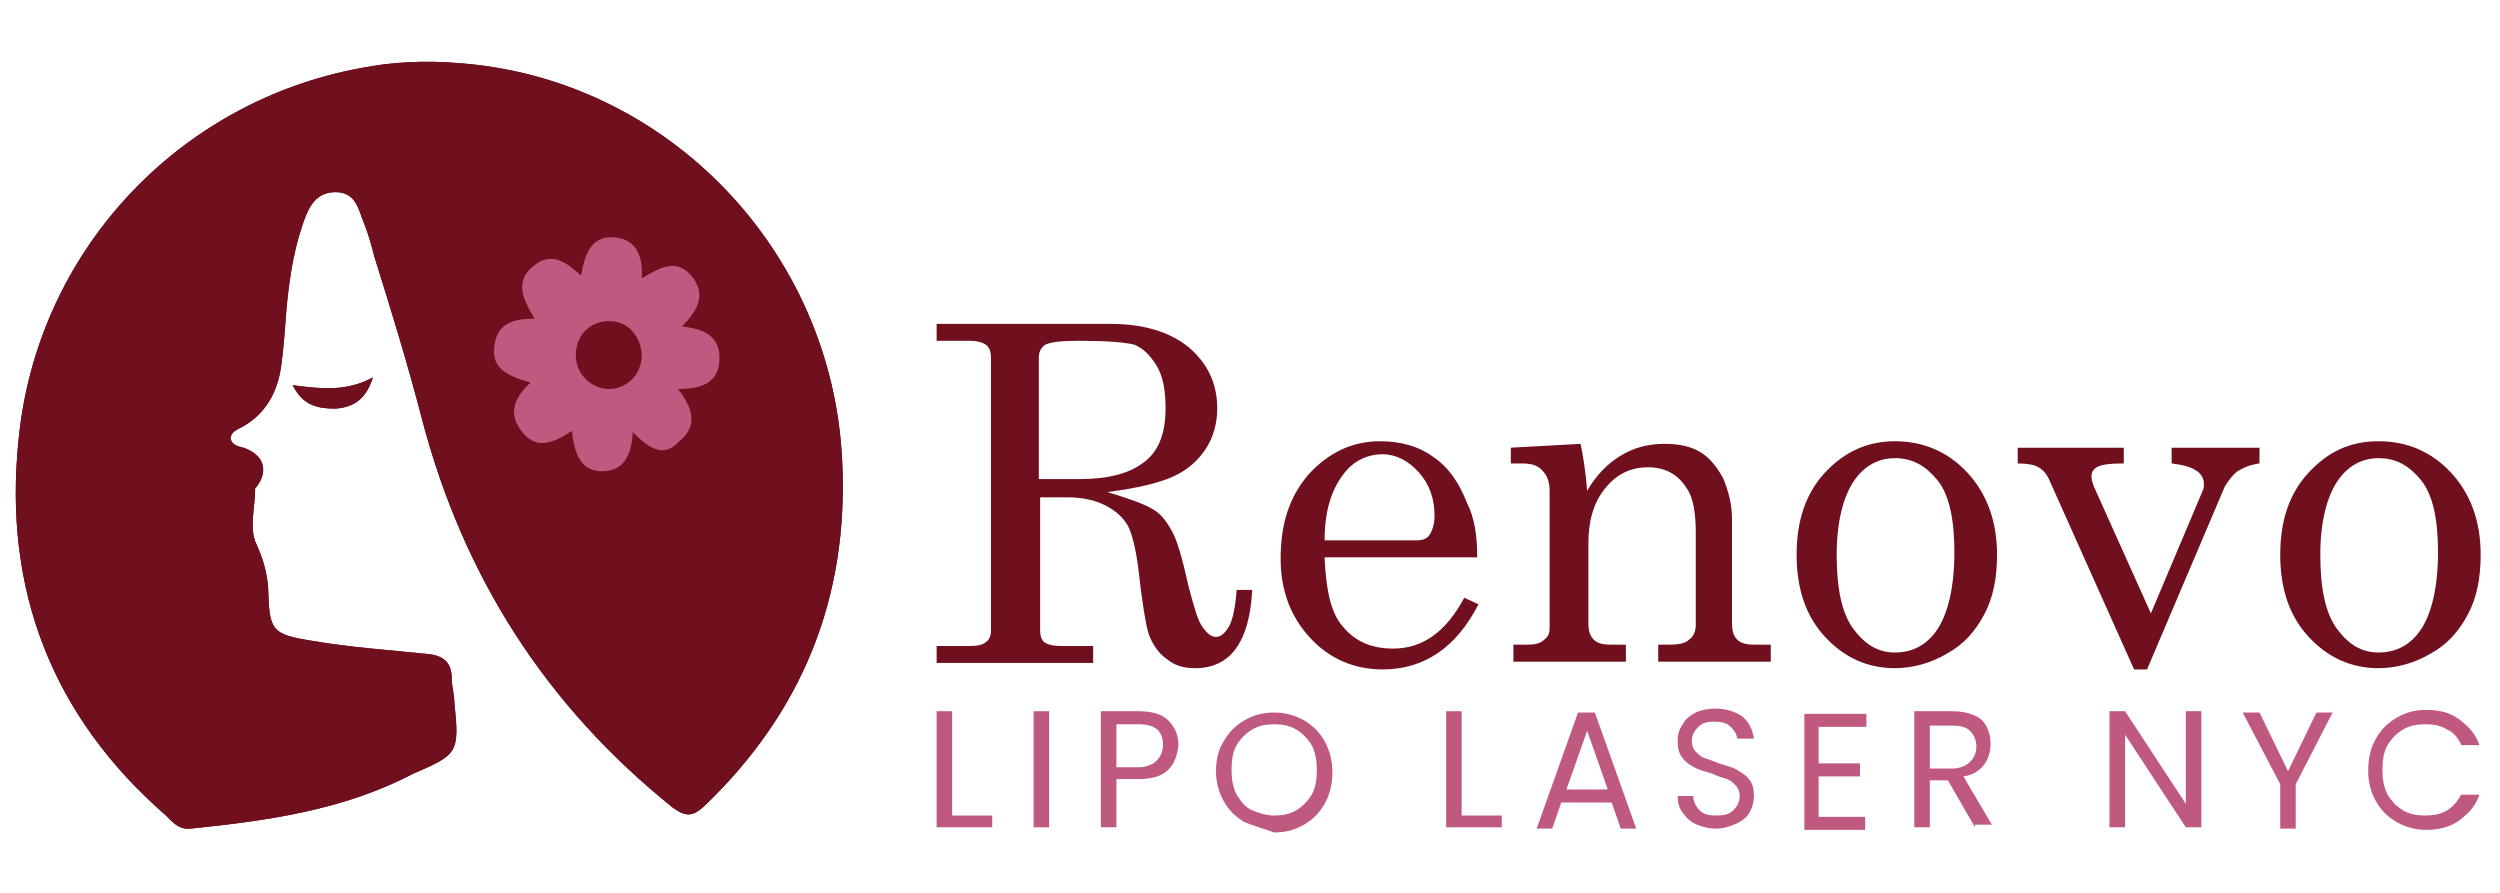 <svg xmlns="http://www.w3.org/2000/svg" xmlns:xlink="http://www.w3.org/1999/xlink" width="196" zoomAndPan="magnify" viewBox="0 0 147 52.5" height="70" preserveAspectRatio="xMidYMid meet" version="1.0"><defs><clipPath id="af7aebdb23"><path d="M 0.695 3 L 50 3 L 50 49 L 0.695 49 Z M 0.695 3 " clip-rule="nonzero"/></clipPath></defs><path fill="#70101e" d="M 21.926 22.188 C 21.543 23.414 20.859 23.949 19.719 24.027 C 18.73 24.027 17.816 23.875 17.211 22.648 C 18.883 22.875 20.402 23.031 21.926 22.188 Z M 21.926 22.188 " fill-opacity="1" fill-rule="nonzero"/><g clip-path="url(#af7aebdb23)"><path fill="#70101e" d="M 41.391 47.418 C 40.707 48.031 40.324 48.031 39.566 47.492 C 32.113 41.512 27.246 33.922 24.812 24.641 C 23.977 21.418 22.988 18.199 22 15.055 C 21.848 14.441 21.695 13.902 21.469 13.289 C 21.086 12.445 21.012 11.297 19.719 11.297 C 18.426 11.297 18.047 12.445 17.742 13.367 C 17.211 14.977 16.98 16.664 16.828 18.352 C 16.754 19.426 16.676 20.5 16.527 21.574 C 16.297 23.105 15.613 24.332 14.246 25.102 C 13.941 25.254 13.559 25.406 13.559 25.789 C 13.637 26.176 14.016 26.25 14.32 26.328 C 15.461 26.711 15.84 27.633 15.082 28.629 C 15.082 28.629 15.004 28.707 15.004 28.707 C 15.004 29.855 14.625 31.082 15.082 32.004 C 15.461 32.848 15.688 33.613 15.766 34.535 C 15.84 37.062 15.918 37.293 18.352 37.68 C 20.555 38.062 22.836 38.215 25.043 38.445 C 26.031 38.52 26.562 38.906 26.562 39.902 C 26.562 40.363 26.715 40.82 26.715 41.281 C 27.02 44.273 26.941 44.352 24.281 45.5 C 20.176 47.648 15.688 48.262 11.203 48.723 C 10.52 48.797 10.137 48.336 9.758 47.953 C 3.066 42.125 0.18 34.688 1.09 25.867 C 2.156 14.824 10.441 6.004 21.164 4.012 C 23.066 3.629 25.043 3.551 26.867 3.703 C 39.184 4.547 48.992 14.746 49.523 27.172 C 49.906 35.148 47.168 41.895 41.391 47.418 Z M 41.391 47.418 " fill-opacity="1" fill-rule="nonzero"/><path fill="#70101e" d="M 41.391 47.418 C 40.707 48.031 40.324 48.031 39.566 47.492 C 32.113 41.512 27.246 33.922 24.812 24.641 C 23.977 21.418 22.988 18.199 22 15.055 C 21.848 14.441 21.695 13.902 21.469 13.289 C 21.086 12.445 21.012 11.297 19.719 11.297 C 18.426 11.297 18.047 12.445 17.742 13.367 C 17.211 14.977 16.98 16.664 16.828 18.352 C 16.754 19.426 16.676 20.5 16.527 21.574 C 16.297 23.105 15.613 24.332 14.246 25.102 C 13.941 25.254 13.559 25.406 13.559 25.789 C 13.637 26.176 14.016 26.25 14.32 26.328 C 15.461 26.711 15.84 27.633 15.082 28.629 C 15.082 28.629 15.004 28.707 15.004 28.707 C 15.004 29.855 14.625 31.082 15.082 32.004 C 15.461 32.848 15.688 33.613 15.766 34.535 C 15.84 37.062 15.918 37.293 18.352 37.68 C 20.555 38.062 22.836 38.215 25.043 38.445 C 26.031 38.52 26.562 38.906 26.562 39.902 C 26.562 40.363 26.715 40.82 26.715 41.281 C 27.02 44.273 26.941 44.352 24.281 45.5 C 20.176 47.648 15.688 48.262 11.203 48.723 C 10.52 48.797 10.137 48.336 9.758 47.953 C 3.066 42.125 0.18 34.688 1.09 25.867 C 2.156 14.824 10.441 6.004 21.164 4.012 C 23.066 3.629 25.043 3.551 26.867 3.703 C 39.184 4.547 48.992 14.746 49.523 27.172 C 49.906 35.148 47.168 41.895 41.391 47.418 Z M 41.391 47.418 " fill-opacity="1" fill-rule="nonzero"/></g><path fill="#70101e" d="M 21.926 22.188 C 21.543 23.414 20.859 23.949 19.719 24.027 C 18.73 24.027 17.816 23.875 17.211 22.648 C 18.883 22.875 20.402 23.031 21.926 22.188 Z M 21.926 22.188 " fill-opacity="1" fill-rule="nonzero"/><path fill="#c0597f" d="M 37.207 25.406 C 37.133 26.789 36.676 27.707 35.383 27.707 C 34.316 27.707 33.785 26.941 33.633 25.332 C 32.57 26.02 31.504 26.559 30.594 25.254 C 29.832 24.18 30.363 23.262 31.199 22.492 C 29.527 22.035 28.918 21.496 29.07 20.348 C 29.223 19.043 30.137 18.734 31.43 18.734 C 30.746 17.586 30.211 16.512 31.43 15.59 C 32.418 14.824 33.254 15.359 34.168 16.203 C 34.395 14.824 34.852 13.75 36.297 13.98 C 37.438 14.133 37.816 15.133 37.738 16.359 C 38.805 15.746 39.793 15.133 40.707 16.281 C 41.543 17.355 41.008 18.277 40.098 19.195 C 41.465 19.348 42.379 19.809 42.301 21.191 C 42.227 22.57 41.16 22.875 39.867 22.875 C 40.707 23.949 41.086 25.023 39.945 25.945 C 39.031 26.941 38.195 26.406 37.207 25.406 Z M 37.207 25.406 " fill-opacity="1" fill-rule="nonzero"/><path fill="#70101e" d="M 37.738 20.961 C 37.664 22.109 36.828 22.875 35.762 22.875 C 34.621 22.801 33.785 21.879 33.863 20.73 C 33.938 19.578 34.852 18.812 35.914 18.891 C 36.98 18.891 37.738 19.887 37.738 20.961 Z M 37.738 20.961 " fill-opacity="1" fill-rule="nonzero"/><path fill="#c0597f" d="M 55.988 47.953 L 58.344 47.953 L 58.344 48.645 L 55.074 48.645 L 55.074 41.82 L 55.988 41.82 Z M 55.988 47.953 " fill-opacity="1" fill-rule="nonzero"/><path fill="#c0597f" d="M 60.777 41.82 L 61.691 41.82 L 61.691 48.645 L 60.777 48.645 Z M 60.777 41.82 " fill-opacity="1" fill-rule="nonzero"/><path fill="#c0597f" d="M 68.688 45.27 C 68.305 45.652 67.699 45.809 66.938 45.809 L 65.645 45.809 L 65.645 48.645 L 64.734 48.645 L 64.734 41.82 L 66.938 41.82 C 67.699 41.82 68.305 41.973 68.688 42.355 C 69.066 42.738 69.293 43.199 69.293 43.812 C 69.219 44.426 69.066 44.887 68.688 45.27 Z M 68.004 44.734 C 68.23 44.504 68.383 44.195 68.383 43.812 C 68.383 42.969 67.926 42.586 66.938 42.586 L 65.645 42.586 L 65.645 45.117 L 66.938 45.117 C 67.395 45.117 67.773 44.965 68.004 44.734 Z M 68.004 44.734 " fill-opacity="1" fill-rule="nonzero"/><path fill="#c0597f" d="M 73.172 48.336 C 72.641 48.031 72.262 47.648 71.957 47.109 C 71.652 46.574 71.5 45.961 71.5 45.348 C 71.5 44.656 71.652 44.043 71.957 43.582 C 72.262 43.047 72.641 42.664 73.172 42.355 C 73.703 42.051 74.238 41.895 74.922 41.895 C 75.531 41.895 76.137 42.051 76.672 42.355 C 77.203 42.664 77.582 43.047 77.887 43.582 C 78.191 44.121 78.344 44.734 78.344 45.422 C 78.344 46.113 78.191 46.727 77.887 47.266 C 77.582 47.801 77.203 48.184 76.672 48.492 C 76.137 48.797 75.605 48.949 74.922 48.949 C 74.312 48.723 73.703 48.566 73.172 48.336 Z M 76.215 47.648 C 76.594 47.418 76.898 47.109 77.125 46.727 C 77.355 46.344 77.43 45.809 77.43 45.27 C 77.43 44.734 77.355 44.273 77.125 43.812 C 76.898 43.43 76.594 43.121 76.215 42.895 C 75.832 42.664 75.379 42.586 74.922 42.586 C 74.465 42.586 74.008 42.664 73.629 42.895 C 73.25 43.121 72.945 43.43 72.715 43.812 C 72.488 44.195 72.414 44.734 72.414 45.27 C 72.414 45.809 72.488 46.266 72.715 46.727 C 72.945 47.109 73.25 47.492 73.629 47.648 C 74.008 47.801 74.465 47.953 74.922 47.953 C 75.379 47.953 75.832 47.879 76.215 47.648 Z M 76.215 47.648 " fill-opacity="1" fill-rule="nonzero"/><path fill="#c0597f" d="M 85.945 47.953 L 88.305 47.953 L 88.305 48.645 L 85.035 48.645 L 85.035 41.82 L 85.945 41.82 Z M 85.945 47.953 " fill-opacity="1" fill-rule="nonzero"/><path fill="#c0597f" d="M 94.766 47.188 L 91.801 47.188 L 91.27 48.723 L 90.355 48.723 L 92.789 41.895 L 93.777 41.895 L 96.211 48.723 L 95.301 48.723 Z M 94.539 46.422 L 93.324 42.969 L 92.105 46.422 Z M 94.539 46.422 " fill-opacity="1" fill-rule="nonzero"/><path fill="#c0597f" d="M 99.785 48.492 C 99.406 48.336 99.176 48.109 98.949 47.801 C 98.723 47.492 98.645 47.188 98.645 46.805 L 99.559 46.805 C 99.559 47.109 99.711 47.418 99.938 47.648 C 100.164 47.879 100.469 47.953 100.926 47.953 C 101.383 47.953 101.688 47.879 101.914 47.648 C 102.141 47.418 102.293 47.188 102.293 46.805 C 102.293 46.574 102.219 46.344 102.066 46.191 C 101.914 46.035 101.762 45.883 101.535 45.809 C 101.305 45.73 101.004 45.652 100.699 45.5 C 100.242 45.348 99.863 45.27 99.633 45.117 C 99.328 44.965 99.102 44.809 98.949 44.578 C 98.723 44.352 98.645 43.965 98.645 43.582 C 98.645 43.199 98.723 42.895 98.949 42.586 C 99.102 42.277 99.406 42.051 99.711 41.895 C 100.012 41.742 100.469 41.664 100.852 41.664 C 101.457 41.664 101.992 41.82 102.445 42.125 C 102.828 42.434 103.055 42.895 103.133 43.43 L 102.141 43.43 C 102.141 43.199 101.992 42.969 101.762 42.738 C 101.535 42.508 101.23 42.434 100.773 42.434 C 100.395 42.434 100.09 42.508 99.863 42.738 C 99.633 42.969 99.48 43.199 99.48 43.582 C 99.48 43.812 99.559 44.043 99.711 44.195 C 99.863 44.352 100.012 44.504 100.242 44.578 C 100.469 44.656 100.699 44.734 101.078 44.887 C 101.535 45.039 101.914 45.117 102.141 45.27 C 102.371 45.422 102.676 45.578 102.828 45.809 C 103.055 46.035 103.133 46.422 103.133 46.805 C 103.133 47.109 103.055 47.418 102.902 47.723 C 102.75 48.031 102.445 48.262 102.141 48.414 C 101.762 48.566 101.383 48.723 100.926 48.723 C 100.547 48.723 100.164 48.645 99.785 48.492 Z M 99.785 48.492 " fill-opacity="1" fill-rule="nonzero"/><path fill="#c0597f" d="M 106.934 42.586 L 106.934 44.887 L 109.367 44.887 L 109.367 45.652 L 106.934 45.652 L 106.934 48.031 L 109.672 48.031 L 109.672 48.797 L 106.098 48.797 L 106.098 41.973 L 109.746 41.973 L 109.746 42.738 L 106.934 42.738 Z M 106.934 42.586 " fill-opacity="1" fill-rule="nonzero"/><path fill="#c0597f" d="M 116.133 48.645 L 114.535 45.883 L 113.473 45.883 L 113.473 48.645 L 112.559 48.645 L 112.559 41.82 L 114.766 41.82 C 115.297 41.82 115.676 41.895 116.059 42.051 C 116.438 42.203 116.664 42.434 116.816 42.738 C 116.969 43.047 117.047 43.352 117.047 43.734 C 117.047 44.195 116.895 44.656 116.664 44.965 C 116.363 45.348 115.98 45.578 115.449 45.652 L 117.121 48.492 L 116.133 48.492 Z M 113.473 45.191 L 114.766 45.191 C 115.223 45.191 115.602 45.039 115.828 44.809 C 116.059 44.578 116.211 44.273 116.211 43.891 C 116.211 43.508 116.059 43.199 115.828 42.969 C 115.602 42.738 115.223 42.664 114.766 42.664 L 113.473 42.664 Z M 113.473 45.191 " fill-opacity="1" fill-rule="nonzero"/><path fill="#c0597f" d="M 129.441 48.645 L 128.527 48.645 L 124.953 43.199 L 124.953 48.645 L 124.039 48.645 L 124.039 41.82 L 124.953 41.82 L 128.527 47.266 L 128.527 41.82 L 129.441 41.82 Z M 129.441 48.645 " fill-opacity="1" fill-rule="nonzero"/><path fill="#c0597f" d="M 137.195 41.82 L 134.988 46.113 L 134.988 48.723 L 134.078 48.723 L 134.078 46.113 L 131.871 41.895 L 132.859 41.895 L 134.535 45.348 L 136.207 41.895 L 137.195 41.895 Z M 137.195 41.82 " fill-opacity="1" fill-rule="nonzero"/><path fill="#c0597f" d="M 139.703 43.43 C 140.008 42.895 140.391 42.508 140.922 42.203 C 141.453 41.895 141.984 41.742 142.668 41.742 C 143.43 41.742 144.039 41.895 144.57 42.277 C 145.102 42.664 145.559 43.121 145.789 43.812 L 144.723 43.812 C 144.57 43.43 144.266 43.047 143.887 42.895 C 143.508 42.664 143.125 42.586 142.594 42.586 C 142.137 42.586 141.68 42.664 141.301 42.895 C 140.922 43.121 140.617 43.43 140.391 43.812 C 140.16 44.195 140.086 44.734 140.086 45.27 C 140.086 45.809 140.16 46.266 140.391 46.727 C 140.617 47.109 140.922 47.418 141.301 47.648 C 141.68 47.879 142.137 47.953 142.594 47.953 C 143.051 47.953 143.508 47.879 143.887 47.648 C 144.266 47.418 144.496 47.109 144.723 46.727 L 145.789 46.727 C 145.559 47.418 145.102 47.879 144.57 48.262 C 144.039 48.645 143.355 48.797 142.668 48.797 C 142.062 48.797 141.453 48.645 140.922 48.336 C 140.391 48.031 140.008 47.648 139.703 47.109 C 139.398 46.574 139.25 45.961 139.25 45.348 C 139.25 44.578 139.398 43.965 139.703 43.43 Z M 139.703 43.43 " fill-opacity="1" fill-rule="nonzero"/><path fill="#70101e" d="M 55.074 19.043 L 65.266 19.043 C 67.242 19.043 68.762 19.504 69.902 20.422 C 70.969 21.344 71.574 22.492 71.574 24.027 C 71.574 24.871 71.348 25.715 70.891 26.406 C 70.434 27.094 69.828 27.633 68.992 28.016 C 68.152 28.398 66.863 28.707 65.113 28.934 C 66.406 29.32 67.242 29.625 67.773 29.934 C 68.305 30.238 68.609 30.699 68.914 31.234 C 69.219 31.773 69.523 32.848 69.902 34.535 C 70.207 35.684 70.434 36.527 70.738 36.91 C 70.969 37.219 71.195 37.449 71.5 37.449 C 71.805 37.449 72.031 37.219 72.262 36.836 C 72.488 36.449 72.641 35.684 72.715 34.688 L 73.629 34.688 C 73.477 37.754 72.336 39.289 70.285 39.289 C 69.598 39.289 69.066 39.137 68.609 38.75 C 68.152 38.445 67.773 37.906 67.547 37.293 C 67.395 36.836 67.164 35.531 66.938 33.461 C 66.785 32.234 66.559 31.391 66.328 30.93 C 66.023 30.391 65.57 30.008 64.961 29.703 C 64.352 29.395 63.594 29.242 62.754 29.242 L 61.16 29.242 L 61.16 37.062 C 61.16 37.371 61.234 37.602 61.387 37.754 C 61.613 37.906 61.918 37.984 62.375 37.984 L 64.277 37.984 L 64.277 38.98 L 55.074 38.98 L 55.074 37.984 L 57.055 37.984 C 57.508 37.984 57.812 37.906 57.965 37.754 C 58.195 37.602 58.27 37.371 58.27 37.062 L 58.27 21.035 C 58.27 20.73 58.195 20.422 57.965 20.27 C 57.738 20.117 57.434 20.039 57.055 20.039 L 55.074 20.039 Z M 61.16 28.168 L 63.516 28.168 C 65.113 28.168 66.328 27.863 67.164 27.25 C 68.078 26.633 68.535 25.562 68.535 24.027 C 68.535 22.953 68.383 22.109 68.004 21.496 C 67.621 20.883 67.242 20.5 66.711 20.27 C 66.102 20.117 65.035 20.039 63.441 20.039 C 62.375 20.039 61.766 20.117 61.465 20.27 C 61.234 20.422 61.082 20.652 61.082 21.035 L 61.082 28.168 Z M 61.16 28.168 " fill-opacity="1" fill-rule="nonzero"/><path fill="#70101e" d="M 86.859 32.77 L 77.887 32.77 C 77.965 34.688 78.266 36.066 78.953 36.836 C 79.711 37.754 80.699 38.137 81.918 38.137 C 83.664 38.137 85.035 37.141 86.098 35.148 L 86.934 35.531 C 85.645 38.062 83.742 39.363 81.309 39.363 C 79.637 39.363 78.191 38.75 77.051 37.523 C 75.91 36.297 75.301 34.762 75.301 32.848 C 75.301 30.777 75.832 29.164 76.973 27.863 C 78.113 26.633 79.484 25.945 81.156 25.945 C 82.375 25.945 83.438 26.25 84.273 26.863 C 85.188 27.477 85.793 28.398 86.25 29.547 C 86.707 30.469 86.859 31.465 86.859 32.77 Z M 77.887 31.773 L 83.285 31.773 C 83.59 31.773 83.895 31.695 84.047 31.465 C 84.199 31.234 84.352 30.852 84.352 30.316 C 84.352 29.32 84.047 28.477 83.438 27.785 C 82.828 27.094 82.07 26.711 81.309 26.711 C 80.395 26.711 79.559 27.094 78.953 27.938 C 78.266 28.859 77.887 30.086 77.887 31.773 Z M 77.887 31.773 " fill-opacity="1" fill-rule="nonzero"/><path fill="#70101e" d="M 88.762 26.328 L 92.941 26.098 C 93.094 26.863 93.246 27.785 93.324 28.859 C 93.855 27.938 94.539 27.25 95.301 26.789 C 96.059 26.328 96.895 26.098 97.883 26.098 C 98.723 26.098 99.406 26.25 99.938 26.559 C 100.469 26.863 100.926 27.402 101.305 28.09 C 101.609 28.781 101.84 29.625 101.84 30.469 L 101.84 36.605 C 101.84 37.062 101.914 37.371 102.141 37.602 C 102.371 37.832 102.676 37.906 103.207 37.906 L 104.121 37.906 L 104.121 38.906 L 97.504 38.906 L 97.504 37.906 L 98.113 37.906 C 98.723 37.906 99.102 37.832 99.328 37.602 C 99.559 37.449 99.711 37.141 99.711 36.758 L 99.711 31.312 C 99.711 30.164 99.559 29.242 99.176 28.707 C 98.645 27.863 97.883 27.477 96.895 27.477 C 95.906 27.477 95.07 27.863 94.387 28.707 C 93.703 29.547 93.398 30.621 93.398 31.926 L 93.398 36.605 C 93.398 37.062 93.473 37.371 93.703 37.602 C 93.93 37.832 94.234 37.906 94.766 37.906 L 95.602 37.906 L 95.602 38.906 L 88.988 38.906 L 88.988 37.906 L 89.824 37.906 C 90.281 37.906 90.586 37.832 90.812 37.602 C 91.043 37.449 91.117 37.219 91.117 36.91 L 91.117 28.859 C 91.117 28.32 90.965 27.938 90.66 27.633 C 90.355 27.324 89.977 27.25 89.445 27.25 L 88.836 27.25 L 88.836 26.328 Z M 88.762 26.328 " fill-opacity="1" fill-rule="nonzero"/><path fill="#70101e" d="M 111.418 25.945 C 113.09 25.945 114.535 26.559 115.676 27.785 C 116.816 29.012 117.426 30.621 117.426 32.617 C 117.426 33.996 117.199 35.148 116.664 36.145 C 116.133 37.141 115.449 37.906 114.461 38.445 C 113.547 38.98 112.484 39.289 111.418 39.289 C 109.82 39.289 108.453 38.676 107.312 37.449 C 106.172 36.219 105.641 34.609 105.641 32.617 C 105.641 30.621 106.172 29.012 107.312 27.785 C 108.453 26.559 109.82 25.945 111.418 25.945 Z M 111.418 26.941 C 110.43 26.941 109.594 27.402 108.984 28.32 C 108.379 29.242 107.996 30.699 107.996 32.617 C 107.996 34.609 108.301 36.066 108.984 36.988 C 109.672 37.906 110.43 38.367 111.418 38.367 C 112.484 38.367 113.32 37.906 113.93 36.988 C 114.535 36.066 114.918 34.535 114.918 32.465 C 114.918 30.547 114.613 29.09 113.93 28.246 C 113.242 27.402 112.484 26.941 111.418 26.941 Z M 111.418 26.941 " fill-opacity="1" fill-rule="nonzero"/><path fill="#70101e" d="M 118.719 26.328 L 124.879 26.328 L 124.879 27.25 C 124.039 27.25 123.508 27.324 123.281 27.477 C 123.051 27.633 122.977 27.785 122.977 28.016 C 122.977 28.246 123.051 28.398 123.129 28.629 L 126.473 36.066 L 129.516 28.859 C 129.59 28.707 129.59 28.629 129.59 28.477 C 129.59 27.785 128.984 27.402 127.691 27.25 L 127.691 26.328 L 132.859 26.328 L 132.859 27.25 C 132.328 27.324 131.949 27.477 131.57 27.707 C 131.266 27.938 131.035 28.246 130.809 28.629 L 126.246 39.363 L 125.484 39.363 L 120.543 28.32 C 120.391 27.938 120.164 27.633 119.859 27.477 C 119.633 27.324 119.176 27.25 118.641 27.25 L 118.641 26.328 Z M 118.719 26.328 " fill-opacity="1" fill-rule="nonzero"/><path fill="#70101e" d="M 139.855 25.945 C 141.531 25.945 142.973 26.559 144.113 27.785 C 145.254 29.012 145.863 30.621 145.863 32.617 C 145.863 33.996 145.637 35.148 145.102 36.145 C 144.57 37.141 143.887 37.906 142.898 38.445 C 141.984 38.98 140.922 39.289 139.855 39.289 C 138.262 39.289 136.891 38.676 135.75 37.449 C 134.609 36.219 134.078 34.609 134.078 32.617 C 134.078 30.621 134.609 29.012 135.75 27.785 C 136.891 26.559 138.184 25.945 139.855 25.945 Z M 139.855 26.941 C 138.867 26.941 138.031 27.402 137.422 28.32 C 136.816 29.242 136.434 30.699 136.434 32.617 C 136.434 34.609 136.738 36.066 137.422 36.988 C 138.109 37.906 138.867 38.367 139.855 38.367 C 140.922 38.367 141.758 37.906 142.367 36.988 C 142.973 36.066 143.355 34.535 143.355 32.465 C 143.355 30.547 143.051 29.09 142.367 28.246 C 141.68 27.402 140.922 26.941 139.855 26.941 Z M 139.855 26.941 " fill-opacity="1" fill-rule="nonzero"/></svg>